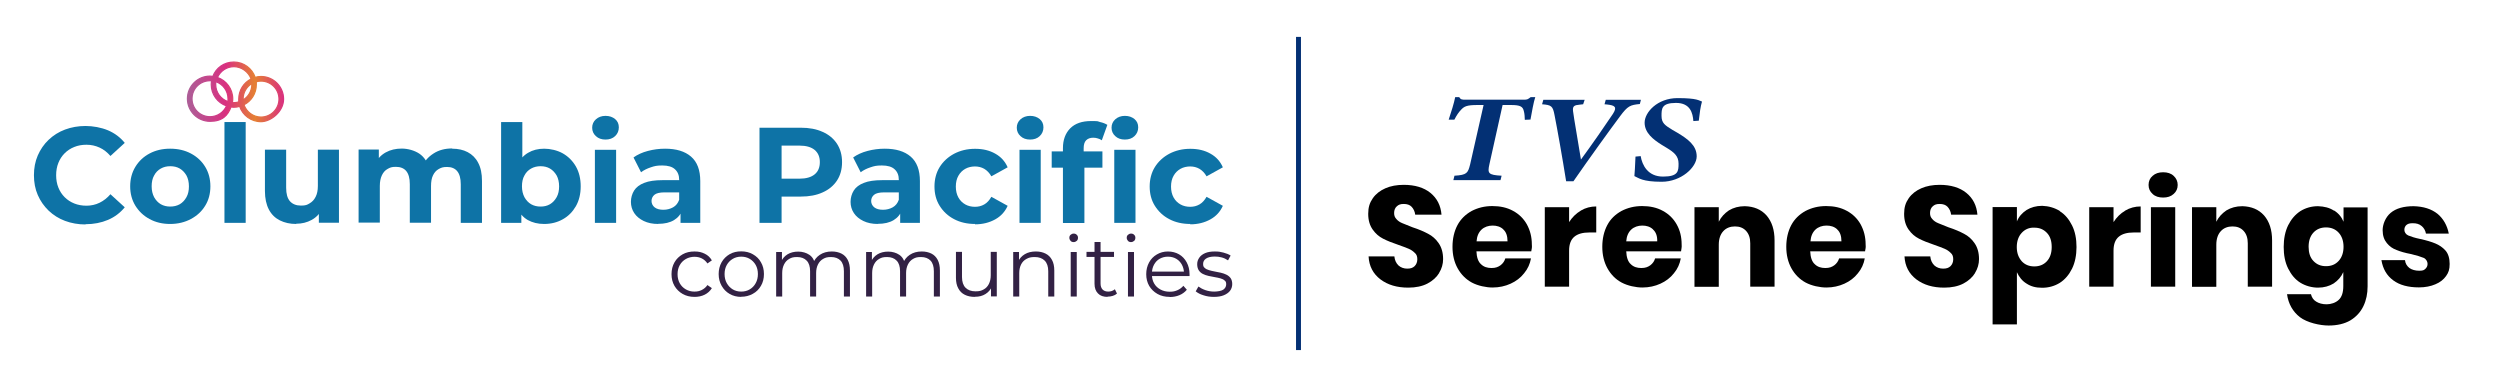 <?xml version="1.0" encoding="UTF-8"?>
<svg id="Layer_1" xmlns="http://www.w3.org/2000/svg" xmlns:xlink="http://www.w3.org/1999/xlink" version="1.1" viewBox="0 0 2026 302.5">
  <!-- Generator: Adobe Illustrator 29.2.0, SVG Export Plug-In . SVG Version: 2.1.0 Build 108)  -->
  <defs>
    <style>
      .st0 {
        fill: #0e73a6;
      }

      .st1 {
        fill: url(#linear-gradient);
        stroke: url(#linear-gradient1);
      }

      .st1, .st2 {
        stroke-miterlimit: 10;
      }

      .st3 {
        fill: #033074;
      }

      .st2 {
        fill: none;
        stroke: #033074;
        stroke-width: 4px;
      }

      .st4 {
        fill: #322144;
      }
    </style>
    <linearGradient id="linear-gradient" x1="151.9" y1="74.4" x2="229.9" y2="74.4" gradientUnits="userSpaceOnUse">
      <stop offset="0" stop-color="#ac5e97"/>
      <stop offset=".4" stop-color="#d92f80"/>
      <stop offset=".7" stop-color="#e58032"/>
      <stop offset="1" stop-color="#d92f80"/>
    </linearGradient>
    <linearGradient id="linear-gradient1" x1="151.4" x2="230.4" xlink:href="#linear-gradient"/>
  </defs>
  <g>
    <g>
      <g>
        <path class="st0" d="M69.3,181.9c-5.9,0-11.5-1-16.6-2.9-5.1-1.9-9.5-4.7-13.3-8.3-3.7-3.6-6.7-7.8-8.8-12.7-2.1-4.8-3.1-10.2-3.1-16s1-11.1,3.1-16c2.1-4.8,5-9.1,8.8-12.7,3.8-3.6,8.2-6.4,13.3-8.3,5.1-1.9,10.6-2.9,16.6-2.9s12.7,1.2,18.2,3.5c5.4,2.3,10,5.7,13.6,10.2l-11.6,10.6c-2.6-3-5.5-5.3-8.8-6.8-3.3-1.5-6.8-2.3-10.6-2.3s-6.9.6-9.9,1.8c-3,1.2-5.6,2.9-7.8,5.1s-3.9,4.8-5.1,7.8c-1.2,3-1.8,6.3-1.8,10s.6,7,1.8,10c1.2,3,2.9,5.6,5.1,7.8,2.2,2.2,4.8,3.9,7.8,5.1,3,1.2,6.3,1.8,9.9,1.8s7.4-.8,10.6-2.4c3.3-1.6,6.2-3.9,8.8-6.9l11.6,10.6c-3.7,4.5-8.2,7.9-13.6,10.2-5.4,2.3-11.5,3.5-18.3,3.5Z"/>
        <path class="st0" d="M137.9,181.5c-6.2,0-11.8-1.3-16.7-4-4.9-2.6-8.7-6.3-11.5-10.8-2.8-4.6-4.2-9.8-4.2-15.7s1.4-11.2,4.2-15.8c2.8-4.6,6.6-8.2,11.5-10.8,4.9-2.6,10.4-3.9,16.7-3.9s11.9,1.3,16.8,3.9c4.9,2.6,8.8,6.2,11.6,10.8,2.8,4.6,4.2,9.9,4.2,15.8s-1.4,11.2-4.2,15.7c-2.8,4.6-6.6,8.1-11.6,10.8-4.9,2.6-10.5,4-16.8,4ZM137.9,167.4c2.9,0,5.5-.6,7.8-1.9,2.2-1.3,4-3.2,5.4-5.7,1.4-2.5,2-5.4,2-8.8s-.7-6.4-2-8.8c-1.4-2.4-3.2-4.3-5.4-5.6-2.2-1.3-4.8-1.9-7.7-1.9s-5.4.6-7.7,1.9c-2.3,1.3-4.1,3.1-5.4,5.6-1.4,2.4-2,5.4-2,8.8s.7,6.3,2,8.8c1.4,2.5,3.2,4.4,5.4,5.7,2.3,1.3,4.8,1.9,7.6,1.9Z"/>
        <path class="st0" d="M181.9,180.6v-81.7h17.2v81.7h-17.2Z"/>
        <path class="st0" d="M240,181.5c-5,0-9.4-1-13.2-2.9-3.8-1.9-6.8-4.8-8.9-8.8-2.1-4-3.2-9-3.2-15v-33.5h17.2v30.8c0,5,1,8.6,3.1,11,2.1,2.3,5,3.5,8.9,3.5s5-.6,7-1.8c2.1-1.2,3.7-2.9,4.9-5.3,1.2-2.3,1.8-5.3,1.8-8.8v-29.4h17.1v59.2h-16.3v-16.4l3,4.8c-2.1,4.1-5,7.2-8.8,9.3-3.8,2.1-8,3.1-12.5,3.1Z"/>
        <path class="st0" d="M366.5,120.5c4.7,0,8.9.9,12.5,2.8,3.6,1.9,6.5,4.7,8.5,8.6,2.1,3.9,3.1,8.8,3.1,14.8v33.9h-17.2v-31.3c0-4.8-1-8.3-2.9-10.6-1.9-2.3-4.7-3.4-8.2-3.4s-4.8.6-6.8,1.7c-2,1.1-3.5,2.8-4.6,5.1-1.1,2.2-1.6,5.2-1.6,8.7v29.7h-17.2v-31.3c0-4.8-1-8.3-2.9-10.6-1.9-2.3-4.8-3.4-8.4-3.4s-4.7.6-6.7,1.7c-2,1.1-3.5,2.8-4.6,5.1s-1.7,5.2-1.7,8.7v29.7h-17.2v-59.2h16.4v16.1l-3.1-4.6c2-4,4.9-7.1,8.7-9.2,3.8-2.1,8.1-3.1,12.9-3.1s10.2,1.4,14.3,4.1c4.1,2.8,6.8,7,8.1,12.6l-6.1-1.7c2-4.5,5.1-8.2,9.5-11,4.3-2.8,9.4-4.1,15.1-4.1Z"/>
        <path class="st0" d="M406.1,180.6v-81.7h17.2v34.5l-1.1,17.5.3,17.6v12.1h-16.4ZM441,181.5c-5.1,0-9.5-1.1-13.3-3.2-3.8-2.2-6.7-5.5-8.6-10.1-2-4.5-3-10.3-3-17.2s1-12.7,3.1-17.2c2.1-4.5,5-7.8,8.8-10,3.7-2.2,8.1-3.3,13-3.3s10.7,1.3,15.1,3.8c4.4,2.5,8,6.1,10.6,10.6,2.6,4.6,3.9,9.9,3.9,16.1s-1.3,11.5-3.9,16.1c-2.6,4.5-6.1,8.1-10.6,10.6-4.4,2.5-9.5,3.8-15.1,3.8ZM438.1,167.4c2.9,0,5.4-.6,7.6-1.9,2.2-1.3,4-3.2,5.4-5.7,1.4-2.5,2-5.4,2-8.8s-.7-6.4-2-8.8c-1.4-2.4-3.2-4.3-5.4-5.6-2.2-1.3-4.8-1.9-7.6-1.9s-5.4.6-7.7,1.9c-2.3,1.3-4.1,3.1-5.4,5.6-1.4,2.4-2,5.4-2,8.8s.7,6.3,2,8.8c1.4,2.5,3.2,4.4,5.4,5.7,2.3,1.3,4.8,1.9,7.7,1.9Z"/>
        <path class="st0" d="M490.7,113.1c-3.2,0-5.8-.9-7.8-2.8-2-1.8-3-4.1-3-6.8s1-5,3-6.8c2-1.8,4.6-2.8,7.8-2.8s5.7.9,7.8,2.6c2,1.7,3,3.9,3,6.7s-1,5.2-3,7.1c-2,1.9-4.6,2.8-7.8,2.8ZM482.1,180.6v-59.2h17.2v59.2h-17.2Z"/>
        <path class="st0" d="M533.5,181.5c-4.6,0-8.5-.8-11.8-2.4-3.3-1.6-5.9-3.7-7.7-6.4-1.8-2.7-2.7-5.8-2.7-9.1s.9-6.5,2.6-9.2,4.5-4.8,8.2-6.2c3.7-1.5,8.7-2.2,14.8-2.2h15.6v9.9h-13.9c-4,0-6.8.7-8.3,2-1.5,1.3-2.3,3-2.3,5s.9,3.9,2.6,5.2c1.7,1.3,4.1,1.9,7,1.9s5.6-.7,7.9-2c2.3-1.3,3.9-3.3,4.9-6.1l2.6,8c-1.2,3.7-3.5,6.5-6.8,8.5s-7.6,3-12.8,3ZM551.5,180.6v-11.6l-1.1-2.5v-20.7c0-3.7-1.1-6.5-3.4-8.6-2.2-2.1-5.7-3.1-10.3-3.1s-6.3.5-9.3,1.5c-3,1-5.7,2.3-7.9,4l-6.1-12c3.2-2.3,7.1-4.1,11.7-5.3,4.5-1.2,9.2-1.8,13.9-1.8,9,0,16,2.1,21,6.4,5,4.3,7.5,10.9,7.5,19.9v33.8h-16.1Z"/>
        <path class="st0" d="M615.5,180.6v-77.1h33.4c6.9,0,12.8,1.1,17.8,3.4,5,2.2,8.8,5.4,11.6,9.6,2.7,4.2,4.1,9.1,4.1,14.9s-1.4,10.8-4.1,14.9c-2.7,4.1-6.6,7.4-11.6,9.6-5,2.3-10.9,3.4-17.8,3.4h-23.6l8.1-8v29.3h-17.9ZM633.4,153.3l-8.1-8.5h22.6c5.4,0,9.5-1.2,12.3-3.5,2.8-2.3,4.2-5.6,4.2-9.9s-1.4-7.5-4.2-9.9c-2.8-2.3-6.9-3.5-12.3-3.5h-22.6l8.1-8.5v43.7Z"/>
        <path class="st0" d="M711.5,181.5c-4.6,0-8.5-.8-11.8-2.4-3.3-1.6-5.9-3.7-7.7-6.4-1.8-2.7-2.7-5.8-2.7-9.1s.9-6.5,2.6-9.2,4.5-4.8,8.2-6.2c3.7-1.5,8.7-2.2,14.8-2.2h15.6v9.9h-13.9c-4,0-6.8.7-8.3,2-1.5,1.3-2.3,3-2.3,5s.9,3.9,2.6,5.2c1.7,1.3,4.1,1.9,7,1.9s5.6-.7,7.9-2c2.3-1.3,3.9-3.3,4.9-6.1l2.6,8c-1.2,3.7-3.5,6.5-6.8,8.5s-7.6,3-12.8,3ZM729.5,180.6v-11.6l-1.1-2.5v-20.7c0-3.7-1.1-6.5-3.4-8.6-2.2-2.1-5.7-3.1-10.3-3.1s-6.3.5-9.3,1.5c-3,1-5.7,2.3-7.9,4l-6.1-12c3.2-2.3,7.1-4.1,11.7-5.3,4.5-1.2,9.2-1.8,13.9-1.8,9,0,16,2.1,21,6.4,5,4.3,7.5,10.9,7.5,19.9v33.8h-16.1Z"/>
        <path class="st0" d="M790.2,181.5c-6.4,0-12.1-1.3-17-3.9-5-2.6-8.8-6.2-11.7-10.8s-4.2-9.9-4.2-15.7,1.4-11.2,4.2-15.7c2.8-4.5,6.7-8.1,11.7-10.8,5-2.6,10.6-4,17-4s11.7,1.3,16.3,3.9c4.7,2.6,8,6.3,10.1,11.1l-13.2,7.3c-1.6-2.8-3.6-4.8-5.8-6.1-2.3-1.3-4.8-1.9-7.5-1.9s-5.5.6-7.8,1.9c-2.3,1.3-4.2,3.1-5.6,5.6-1.4,2.4-2.1,5.4-2.1,8.8s.7,6.4,2.1,8.9c1.4,2.5,3.3,4.3,5.6,5.6,2.3,1.3,5,1.9,7.8,1.9s5.2-.6,7.5-1.9c2.3-1.3,4.2-3.4,5.8-6.2l13.2,7.3c-2.1,4.7-5.4,8.4-10.1,11-4.7,2.6-10.1,4-16.3,4Z"/>
        <path class="st0" d="M834.8,113.1c-3.2,0-5.8-.9-7.8-2.8-2-1.8-3-4.1-3-6.8s1-5,3-6.8c2-1.8,4.6-2.8,7.8-2.8s5.7.9,7.8,2.6c2,1.7,3,3.9,3,6.7s-1,5.2-3,7.1-4.6,2.8-7.8,2.8ZM826.2,180.6v-59.2h17.2v59.2h-17.2Z"/>
        <path class="st0" d="M852.3,135.9v-13.2h41.1v13.2h-41.1ZM861.4,180.6v-60.5c0-6.8,2-12.1,5.9-16.1,4-4,9.6-5.9,17-5.9s4.8.3,7.2.8c2.3.5,4.3,1.3,5.9,2.3l-4.5,12.5c-1-.7-2-1.2-3.2-1.5-1.2-.4-2.4-.6-3.7-.6-2.5,0-4.4.7-5.8,2.1-1.4,1.4-2,3.6-2,6.6v5.5l.6,7.3v47.6h-17.3ZM911.6,113.1c-3.2,0-5.8-.9-7.8-2.8-2-1.8-3-4.1-3-6.8s1-5,3-6.8c2-1.8,4.6-2.8,7.8-2.8s5.7.9,7.8,2.6c2,1.7,3,3.9,3,6.7s-1,5.2-3,7.1-4.6,2.8-7.8,2.8ZM903,180.6v-59.2h17.2v59.2h-17.2Z"/>
        <path class="st0" d="M964.6,181.5c-6.4,0-12.1-1.3-17-3.9-5-2.6-8.8-6.2-11.7-10.8s-4.2-9.9-4.2-15.7,1.4-11.2,4.2-15.7c2.8-4.5,6.7-8.1,11.7-10.8,5-2.6,10.6-4,17-4s11.7,1.3,16.3,3.9c4.7,2.6,8,6.3,10.1,11.1l-13.2,7.3c-1.6-2.8-3.6-4.8-5.8-6.1-2.3-1.3-4.8-1.9-7.5-1.9s-5.5.6-7.8,1.9c-2.3,1.3-4.2,3.1-5.6,5.6-1.4,2.4-2.1,5.4-2.1,8.8s.7,6.4,2.1,8.9c1.4,2.5,3.3,4.3,5.6,5.6,2.3,1.3,5,1.9,7.8,1.9s5.2-.6,7.5-1.9c2.3-1.3,4.2-3.4,5.8-6.2l13.2,7.3c-2.1,4.7-5.4,8.4-10.1,11-4.7,2.6-10.1,4-16.3,4Z"/>
      </g>
      <path class="st1" d="M211.6,62c-1.7,0-3.3.2-4.8.7-2.5-7.2-9.3-12.4-17.3-12.4s-14.4,4.8-17,11.6c-.7-.1-1.5-.2-2.3-.2-10.1,0-18.3,8.2-18.3,18.3s8.2,18.3,18.3,18.3,14.4-4.8,17-11.6c.7.1,1.5.2,2.2.2,1.7,0,3.3-.2,4.8-.7,2.5,7.2,9.3,12.4,17.3,12.4s18.3-8.2,18.3-18.3-8.2-18.3-18.3-18.3ZM170.2,94.6c-8.1,0-14.6-6.5-14.6-14.6s6.5-14.6,14.6-14.6.9,0,1.3,0c-.2,1-.3,2-.3,3.1,0,8,5.2,14.9,12.4,17.3-2.3,5.2-7.4,8.8-13.4,8.8ZM184.6,82.3c-5.7-2-9.8-7.4-9.8-13.8s0-1.5.2-2.3c5.7,2,9.8,7.4,9.8,13.8s0,1.5-.2,2.3ZM193.5,82.6c-1.3.4-2.6.6-4,.6s-.8,0-1.2,0c.2-1,.3-2,.3-3.1,0-8-5.2-14.9-12.4-17.3,2.3-5.2,7.4-8.8,13.4-8.8s11.9,4.2,13.9,10c-6,3-10,9.2-10,16.3s0,1.6.2,2.3ZM197,80.2c0-5.3,2.9-10,7.1-12.5,0,.3,0,.5,0,.8,0,5.3-2.9,10-7.1,12.5,0-.3,0-.5,0-.8ZM211.6,94.9c-6.4,0-11.9-4.2-13.9-10,6-3,10-9.2,10-16.3s0-1.6-.2-2.3c1.3-.4,2.6-.6,4-.6,8.1,0,14.6,6.5,14.6,14.6s-6.6,14.6-14.6,14.6Z"/>
      <g>
        <path class="st4" d="M562.8,240.6c-3.6,0-6.8-.8-9.6-2.4-2.8-1.6-5-3.8-6.6-6.5-1.6-2.8-2.4-5.9-2.4-9.5s.8-6.8,2.4-9.6c1.6-2.8,3.8-4.9,6.6-6.5,2.8-1.6,6-2.3,9.6-2.3s5.8.6,8.3,1.8c2.5,1.2,4.4,3,5.8,5.4l-3.6,2.5c-1.2-1.8-2.8-3.2-4.6-4.1-1.8-.9-3.8-1.3-6-1.3s-4.9.6-6.9,1.8c-2.1,1.2-3.7,2.8-4.9,4.9-1.2,2.1-1.8,4.6-1.8,7.4s.6,5.3,1.8,7.4c1.2,2.1,2.8,3.7,4.9,4.9,2.1,1.2,4.4,1.8,6.9,1.8s4.1-.4,6-1.3c1.8-.9,3.4-2.2,4.6-4l3.6,2.5c-1.4,2.3-3.4,4.1-5.8,5.3s-5.2,1.8-8.3,1.8Z"/>
        <path class="st4" d="M600.7,240.6c-3.5,0-6.7-.8-9.4-2.4-2.8-1.6-4.9-3.8-6.5-6.6-1.6-2.8-2.4-6-2.4-9.5s.8-6.8,2.4-9.6c1.6-2.8,3.8-4.9,6.5-6.5,2.8-1.6,5.9-2.3,9.4-2.3s6.8.8,9.5,2.4c2.8,1.6,5,3.7,6.5,6.5,1.6,2.7,2.4,5.9,2.4,9.5s-.8,6.8-2.4,9.5c-1.6,2.8-3.8,5-6.6,6.5-2.8,1.6-6,2.4-9.5,2.4ZM600.7,236.3c2.6,0,4.9-.6,6.9-1.8,2-1.2,3.6-2.8,4.8-5,1.2-2.1,1.8-4.6,1.8-7.4s-.6-5.3-1.8-7.4c-1.2-2.1-2.8-3.7-4.8-4.9-2-1.2-4.3-1.8-6.9-1.8s-4.9.6-6.9,1.8c-2,1.2-3.6,2.8-4.8,4.9-1.2,2.1-1.8,4.6-1.8,7.4s.6,5.3,1.8,7.4c1.2,2.1,2.8,3.8,4.8,5,2,1.2,4.3,1.8,6.8,1.8Z"/>
        <path class="st4" d="M674.2,203.8c2.9,0,5.5.6,7.7,1.7,2.2,1.1,3.9,2.8,5.1,5.1,1.2,2.3,1.8,5.2,1.8,8.7v21h-4.9v-20.5c0-3.8-.9-6.7-2.7-8.6s-4.4-2.9-7.7-2.9-4.6.5-6.4,1.5c-1.8,1-3.2,2.5-4.2,4.5-1,2-1.5,4.3-1.5,7v19h-4.9v-20.5c0-3.8-.9-6.7-2.8-8.6-1.8-1.9-4.4-2.9-7.7-2.9s-4.6.5-6.4,1.5c-1.8,1-3.2,2.5-4.2,4.5-1,2-1.5,4.3-1.5,7v19h-4.9v-36.1h4.7v9.8l-.8-1.7c1.1-2.6,2.9-4.7,5.3-6.2,2.5-1.5,5.4-2.2,8.7-2.2s6.5.9,9,2.6,4.1,4.4,4.8,7.9l-1.9-.8c1.1-2.9,2.9-5.3,5.6-7.1,2.7-1.8,5.9-2.7,9.7-2.7Z"/>
        <path class="st4" d="M747.1,203.8c2.9,0,5.5.6,7.7,1.7,2.2,1.1,3.9,2.8,5.1,5.1,1.2,2.3,1.8,5.2,1.8,8.7v21h-4.9v-20.5c0-3.8-.9-6.7-2.7-8.6s-4.4-2.9-7.7-2.9-4.6.5-6.4,1.5c-1.8,1-3.2,2.5-4.2,4.5-1,2-1.5,4.3-1.5,7v19h-4.9v-20.5c0-3.8-.9-6.7-2.8-8.6-1.8-1.9-4.4-2.9-7.7-2.9s-4.6.5-6.4,1.5c-1.8,1-3.2,2.5-4.2,4.5-1,2-1.5,4.3-1.5,7v19h-4.9v-36.1h4.7v9.8l-.8-1.7c1.1-2.6,2.9-4.7,5.3-6.2,2.5-1.5,5.4-2.2,8.7-2.2s6.5.9,9,2.6,4.1,4.4,4.8,7.9l-1.9-.8c1.1-2.9,2.9-5.3,5.6-7.1,2.7-1.8,5.9-2.7,9.7-2.7Z"/>
        <path class="st4" d="M789.9,240.6c-3.1,0-5.8-.6-8-1.7-2.3-1.1-4.1-2.9-5.3-5.2-1.3-2.3-1.9-5.2-1.9-8.6v-21h4.9v20.4c0,3.9,1,6.8,2.9,8.7s4.6,2.9,8,2.9,4.7-.5,6.6-1.5c1.9-1,3.3-2.5,4.3-4.5,1-2,1.5-4.3,1.5-7.1v-18.9h4.9v36.1h-4.7v-9.9l.8,1.8c-1.1,2.7-2.9,4.7-5.3,6.2-2.4,1.5-5.2,2.2-8.4,2.2Z"/>
        <path class="st4" d="M839.6,203.8c2.9,0,5.5.6,7.7,1.7s4,2.8,5.2,5.1c1.3,2.3,1.9,5.2,1.9,8.7v21h-4.9v-20.5c0-3.8-1-6.7-2.9-8.6-1.9-1.9-4.6-2.9-8-2.9s-4.8.5-6.7,1.5c-1.9,1-3.4,2.5-4.4,4.5-1,2-1.5,4.3-1.5,7v19h-4.9v-36.1h4.7v9.9l-.8-1.9c1.1-2.6,3-4.7,5.5-6.2,2.5-1.5,5.5-2.2,9-2.2Z"/>
        <path class="st4" d="M870.1,196.2c-1,0-1.9-.3-2.5-1s-1-1.5-1-2.5.3-1.8,1-2.4,1.5-1,2.5-1,1.9.3,2.5,1c.7.6,1,1.4,1,2.4s-.3,1.9-1,2.5-1.5,1-2.6,1ZM867.7,240.3v-36.1h4.9v36.1h-4.9Z"/>
        <path class="st4" d="M880.5,208.2v-4.1h22.3v4.1h-22.3ZM897.6,240.6c-3.4,0-6-.9-7.8-2.8-1.8-1.8-2.8-4.4-2.8-7.8v-33.9h4.9v33.6c0,2.1.5,3.7,1.6,4.9,1.1,1.1,2.6,1.7,4.6,1.7s3.9-.6,5.4-1.9l1.7,3.5c-1,.9-2.1,1.5-3.5,1.9s-2.7.6-4.2.6Z"/>
        <path class="st4" d="M916.6,196.2c-1,0-1.9-.3-2.5-1s-1-1.5-1-2.5.3-1.8,1-2.4,1.5-1,2.5-1,1.9.3,2.5,1c.7.6,1,1.4,1,2.4s-.3,1.9-1,2.5-1.5,1-2.6,1ZM914.1,240.3v-36.1h4.9v36.1h-4.9Z"/>
        <path class="st4" d="M947.9,240.6c-3.8,0-7.1-.8-9.9-2.4-2.8-1.6-5.1-3.8-6.7-6.5-1.6-2.8-2.4-5.9-2.4-9.5s.8-6.7,2.3-9.5c1.5-2.8,3.6-4.9,6.3-6.5,2.7-1.6,5.7-2.4,9-2.4s6.4.8,9,2.3,4.7,3.7,6.2,6.5c1.5,2.8,2.3,6,2.3,9.6s0,.5,0,.7c0,.3,0,.5,0,.8h-31.4v-3.6h28.8l-1.9,1.4c0-2.6-.6-4.9-1.7-7-1.1-2-2.6-3.6-4.6-4.8-1.9-1.1-4.1-1.7-6.7-1.7s-4.7.6-6.7,1.7c-2,1.1-3.5,2.8-4.6,4.8s-1.7,4.4-1.7,7.1v.8c0,2.8.6,5.2,1.8,7.3,1.2,2.1,2.9,3.7,5.1,4.9,2.2,1.2,4.7,1.8,7.5,1.8s4.3-.4,6.2-1.2c1.9-.8,3.5-2,4.9-3.6l2.8,3.2c-1.6,1.9-3.6,3.4-6,4.4-2.4,1-5.1,1.5-7.9,1.5Z"/>
        <path class="st4" d="M983.8,240.6c-3,0-5.8-.4-8.5-1.3-2.7-.8-4.7-1.9-6.3-3.2l2.2-3.9c1.5,1.1,3.3,2.1,5.6,2.9,2.3.8,4.7,1.2,7.2,1.2s5.9-.5,7.4-1.6,2.3-2.5,2.3-4.3-.4-2.4-1.3-3.1c-.8-.8-2-1.3-3.3-1.7-1.4-.4-2.9-.7-4.6-1-1.7-.3-3.4-.6-5.1-1-1.7-.4-3.2-.9-4.6-1.6s-2.5-1.7-3.3-2.9-1.3-2.9-1.3-5,.6-3.7,1.7-5.3c1.1-1.6,2.7-2.8,4.8-3.7,2.1-.9,4.7-1.3,7.8-1.3s4.7.3,7,.9,4.3,1.4,5.8,2.4l-2.1,3.9c-1.6-1.1-3.3-1.9-5.2-2.4-1.8-.5-3.7-.7-5.5-.7-3.3,0-5.6.6-7.2,1.7s-2.3,2.6-2.3,4.3.4,2.5,1.3,3.2c.8.8,2,1.4,3.4,1.8,1.4.4,2.9.8,4.6,1.1s3.3.6,5,1c1.7.4,3.2.9,4.6,1.6,1.4.7,2.5,1.6,3.4,2.8.8,1.2,1.3,2.8,1.3,4.8s-.6,3.9-1.8,5.5c-1.2,1.5-2.9,2.7-5.1,3.6s-4.9,1.3-8.1,1.3Z"/>
      </g>
    </g>
    <line class="st2" x1="1052.3" y1="29.9" x2="1052.3" y2="283.7"/>
  </g>
  <g>
    <g>
      <path d="M1166.4,221.1c-2.2,3.6-5.4,6.5-9.6,8.7-4.2,2.2-9.5,3.3-15.5,3.3-9.2,0-16.6-2.2-22.6-6.7-5.9-4.5-9.2-10.7-9.6-18.6h20.9c.3,3.1,1.4,5.4,3.3,7.3,1.9,1.7,4.3,2.6,7.1,2.6s4.5-.6,6-2c1.4-1.4,2.2-3.3,2.2-5.6s-.6-3.9-2-5.1c-1.4-1.4-2.9-2.5-5-3.4s-4.8-1.9-8.2-3.1c-5.1-1.7-9.3-3.4-12.6-5.1-3.3-1.7-6-4-8.4-7.4-2.3-3.3-3.6-7.4-3.6-12.7s1.2-9,3.7-12.6c2.5-3.6,5.9-6.2,10.2-8.1s9.3-2.8,14.9-2.8c9,0,16.3,2.2,21.6,6.5s8.4,10.2,9,17.7h-21.3c-.3-2.6-1.4-4.8-2.9-6.4s-3.7-2.3-6.4-2.3-4.2.6-5.6,1.9c-1.4,1.2-2.2,3.1-2.2,5.4s.6,3.6,1.9,5c1.2,1.4,2.8,2.5,4.8,3.3,1.9.8,4.7,1.9,8.2,3.3,5.3,1.7,9.5,3.6,12.7,5.3,3.3,1.7,6.2,4.2,8.5,7.6,2.3,3.3,3.6,7.6,3.6,12.9,0,3.9-1.1,7.8-3.3,11.3Z"/>
      <path d="M1241,203.7h-44.5c.2,4.8,1.4,8.4,3.7,10.4,2.2,2.2,5.1,3.1,8.5,3.1s5.3-.8,7.3-2.2c1.9-1.4,3.3-3.4,3.9-5.6h20.8c-.8,4.5-2.6,8.5-5.6,12.1-2.8,3.6-6.5,6.4-10.9,8.4s-9.3,3.1-14.6,3.1-11.9-1.4-16.8-4c-4.8-2.6-8.7-6.5-11.5-11.5-2.8-5-4.2-10.9-4.2-17.5s1.4-12.6,4-17.5,6.5-8.7,11.5-11.5c5-2.6,10.5-4,16.8-4s11.9,1.2,16.8,3.9c4.8,2.6,8.5,6.2,11.2,11,2.6,4.8,4,10.1,4,16.3.2,1.9,0,3.6-.5,5.6ZM1218.3,185.9c-2.3-2.2-5.3-3.1-8.7-3.1s-6.7,1.1-9,3.3-3.7,5.3-4,9.5h25.1c0-4.3-1.1-7.6-3.4-9.6Z"/>
      <path d="M1281,170.7c3.9-2.3,8.1-3.4,12.6-3.4v21.1h-5.6c-5.3,0-9.3,1.1-12.1,3.4s-4.3,6-4.3,11.3v29.2h-19.7v-64.4h19.7v12.1c2.5-3.9,5.6-7,9.5-9.3Z"/>
      <path d="M1362.4,203.7h-44.5c.2,4.8,1.4,8.4,3.7,10.4,2.2,2.2,5.1,3.1,8.5,3.1s5.3-.8,7.3-2.2c1.9-1.4,3.3-3.4,3.9-5.6h20.8c-.8,4.5-2.6,8.5-5.6,12.1-2.8,3.6-6.5,6.4-10.9,8.4s-9.3,3.1-14.6,3.1-11.9-1.4-16.8-4-8.7-6.5-11.5-11.5c-2.8-5-4.2-10.9-4.2-17.5s1.4-12.6,4-17.5c2.6-5,6.5-8.7,11.5-11.5,5-2.6,10.5-4,16.8-4s11.9,1.2,16.8,3.9c4.8,2.6,8.5,6.2,11.2,11s4,10.1,4,16.3c.2,1.9-.2,3.6-.5,5.6ZM1339.6,185.9c-2.3-2.2-5.3-3.1-8.7-3.1s-6.7,1.1-9,3.3-3.7,5.3-4,9.5h25.1c.2-4.3-1.1-7.6-3.4-9.6Z"/>
      <path d="M1431.6,174.6c4.3,5,6.5,11.6,6.5,20.3v37.4h-19.7v-35.1c0-4.3-1.1-7.6-3.4-10.1s-5.3-3.6-9-3.6-7.1,1.2-9.5,3.9c-2.3,2.5-3.6,6.2-3.6,10.9v34.1h-19.7v-64.5h19.7v11.8c1.9-3.9,4.7-6.8,8.2-9.2,3.7-2.2,7.9-3.4,12.9-3.4,7.3.2,13.2,2.6,17.5,7.4Z"/>
      <path d="M1511.5,203.7h-44.5c.2,4.8,1.4,8.4,3.7,10.4,2.2,2.2,5.1,3.1,8.5,3.1s5.3-.8,7.3-2.2c1.9-1.4,3.3-3.4,3.9-5.6h20.8c-.8,4.5-2.6,8.5-5.6,12.1-2.8,3.6-6.5,6.4-10.9,8.4s-9.3,3.1-14.6,3.1-11.9-1.4-16.8-4c-4.8-2.6-8.7-6.5-11.5-11.5-2.8-5-4.2-10.9-4.2-17.5s1.4-12.6,4-17.5,6.5-8.7,11.5-11.5c5-2.6,10.5-4,16.8-4s11.9,1.2,16.8,3.9c4.8,2.6,8.5,6.2,11.2,11,2.6,4.8,4,10.1,4,16.3.2,1.9,0,3.6-.5,5.6ZM1488.9,185.9c-2.3-2.2-5.3-3.1-8.7-3.1s-6.7,1.1-9,3.3-3.7,5.3-4,9.5h25.1c0-4.3-1.1-7.6-3.4-9.6Z"/>
      <path d="M1600.7,221.1c-2.2,3.6-5.4,6.5-9.6,8.7-4.2,2.2-9.5,3.3-15.5,3.3-9.2,0-16.6-2.2-22.6-6.7-5.9-4.5-9.2-10.7-9.6-18.6h20.9c.3,3.1,1.4,5.4,3.3,7.3,1.9,1.7,4.3,2.6,7.1,2.6s4.5-.6,6-2c1.4-1.4,2.2-3.3,2.2-5.6s-.6-3.9-2-5.1c-1.4-1.4-2.9-2.5-5-3.4s-4.8-1.9-8.2-3.1c-5.1-1.7-9.3-3.4-12.6-5.1-3.3-1.7-6-4-8.4-7.4-2.3-3.3-3.6-7.4-3.6-12.7s1.2-9,3.7-12.6c2.5-3.6,5.9-6.2,10.2-8.1s9.3-2.8,14.9-2.8c9,0,16.3,2.2,21.6,6.5s8.4,10.2,9,17.7h-21.3c-.3-2.6-1.4-4.8-2.9-6.4s-3.7-2.3-6.4-2.3-4.2.6-5.6,1.9c-1.4,1.2-2.2,3.1-2.2,5.4s.6,3.6,1.9,5c1.2,1.4,2.8,2.5,4.8,3.3,1.9.8,4.7,1.9,8.2,3.3,5.3,1.7,9.5,3.6,12.7,5.3,3.3,1.7,6.2,4.2,8.5,7.6,2.3,3.3,3.6,7.6,3.6,12.9,0,3.9-1.1,7.8-3.3,11.3Z"/>
      <path d="M1669.3,171.2c4.2,2.6,7.4,6.5,9.9,11.5,2.5,5,3.6,10.9,3.6,17.5s-1.2,12.6-3.6,17.5c-2.5,5-5.7,8.8-9.9,11.5-4.2,2.6-9,4-14.3,4s-9.2-1.1-12.7-3.4c-3.6-2.2-6-5.3-7.8-9.2v42.3h-19.7v-95.1h19.7v11.6c1.6-3.9,4.2-6.8,7.8-9.2,3.6-2.2,7.8-3.4,12.7-3.4,5.3.2,10.1,1.6,14.3,4.2ZM1638.4,188.7c-2.6,2.8-4,6.7-4,11.5s1.4,8.5,4,11.5c2.6,2.8,6,4.2,10.2,4.2s7.6-1.4,10.2-4.2c2.6-2.8,3.9-6.7,3.9-11.5s-1.2-8.7-3.9-11.5-5.9-4.2-10.2-4.2c-4.2-.2-7.6,1.4-10.2,4.2Z"/>
      <path d="M1722.2,170.7c3.9-2.3,8.1-3.4,12.6-3.4v21.1h-5.6c-5.3,0-9.3,1.1-12.1,3.4s-4.3,6-4.3,11.3v29.2h-19.7v-64.4h19.7v12.1c2.5-3.9,5.6-7,9.5-9.3Z"/>
      <path d="M1744.5,142.5c2.2-2,5-2.9,8.5-2.9s6.4.9,8.5,2.9c2.2,2,3.3,4.5,3.3,7.4s-1.1,5.4-3.3,7.3c-2.2,2-5,2.9-8.5,2.9s-6.4-.9-8.5-2.9c-2.2-2-3.3-4.3-3.3-7.3s1.1-5.6,3.3-7.4ZM1762.8,167.9v64.4h-19.7v-64.4h19.7Z"/>
      <path d="M1834.8,174.6c4.3,5,6.5,11.6,6.5,20.3v37.4h-19.7v-35.1c0-4.3-1.1-7.6-3.4-10.1-2.3-2.5-5.3-3.6-9-3.6s-7.1,1.2-9.5,3.9c-2.3,2.5-3.6,6.2-3.6,10.9v34.1h-19.7v-64.5h19.7v11.8c1.9-3.9,4.7-6.8,8.2-9.2,3.7-2.2,7.9-3.4,12.9-3.4,7.3.2,13.2,2.6,17.5,7.4Z"/>
      <path d="M1891.4,170.5c3.6,2.2,6.2,5.3,7.8,9.2v-11.6h19.5v63.9c0,6-1.1,11.3-3.4,16.1-2.3,4.8-5.9,8.7-10.5,11.5-4.8,2.8-10.7,4.2-17.7,4.2s-17.4-2.3-23.3-6.8c-5.7-4.5-9.3-10.7-10.4-18.6h19.4c.6,2.6,2,4.7,4.2,6,2.2,1.4,5.1,2.2,8.5,2.2s7.3-1.2,9.8-3.6c2.5-2.3,3.7-6,3.7-11.2v-11.3c-1.7,3.9-4.3,6.8-7.8,9.2-3.6,2.2-7.8,3.4-12.7,3.4s-10.1-1.4-14.3-4-7.4-6.5-9.9-11.5c-2.5-5-3.6-10.9-3.6-17.5s1.2-12.6,3.6-17.5c2.5-5,5.7-8.7,9.9-11.5,4.2-2.6,9-4,14.3-4,5.1.2,9.3,1.2,12.9,3.6ZM1874.8,188.5c-2.6,2.8-3.9,6.7-3.9,11.5s1.2,8.7,3.9,11.5,5.9,4.2,10.2,4.2,7.6-1.4,10.2-4.2c2.6-2.8,4-6.7,4-11.5s-1.4-8.7-4-11.5c-2.6-2.8-6-4.2-10.2-4.2-4.2,0-7.6,1.4-10.2,4.2Z"/>
      <path d="M1975.3,173.2c4.8,4,7.9,9.5,9.2,16.1h-18.5c-.5-2.6-1.7-4.7-3.6-6.2-1.9-1.6-4.2-2.2-7.1-2.2s-3.9.5-5.1,1.4c-1.1.9-1.7,2.3-1.7,4s1.1,3.6,3.1,4.5c2.2.9,5.4,2,9.9,2.9,5,1.1,9,2.3,12.1,3.6s5.9,3.1,8.2,5.7,3.4,6.4,3.4,10.9-.9,7-2.9,9.8c-2,2.8-4.8,5.1-8.7,6.7-3.7,1.6-8.2,2.5-13.3,2.5-8.7,0-15.7-1.9-20.8-5.7-5.3-3.9-8.4-9.3-9.6-16.4h19.1c.3,2.8,1.6,4.8,3.6,6.4,2,1.4,4.7,2.2,7.9,2.2s3.9-.5,5.1-1.6c1.1-1.1,1.7-2.3,1.7-4s-1.1-3.9-3.1-4.8c-2.2-.9-5.6-2-10.2-3.1-4.8-.9-8.7-2-11.8-3.3-3.1-1.1-5.7-2.9-7.9-5.6s-3.4-6-3.4-10.5,2.2-10.4,6.5-14c4.3-3.6,10.5-5.4,18.6-5.4,7.9.2,14.4,2.2,19.4,6.2Z"/>
    </g>
    <g>
      <path class="st3" d="M1244.2,78.6c-1.4,4.2-2.8,12.3-3.9,18.3l-4.6.2c0-1.8-.2-5.2-.8-7.1-.8-3.6-2.8-4.9-10.4-4.9h-6.8l-10.7,48.1c-1.6,7.3-1,8.6,9.9,9.2l-.9,3.6h-38.2l.9-3.6c10.1-.6,10.9-2.1,12.7-9.2l10.9-48.1h-4.9c-8.7,0-10.8,1.1-13.4,3.9-1.9,2-3.5,4.3-5.4,8h-4.6c2.2-6.7,4.2-12.9,5.3-18.3h3.2c1.3,2.1,2.4,2.1,5.5,2.1h46.8c3,0,3.3-.3,5.7-2.1h3.8Z"/>
      <path class="st3" d="M1328.8,84.3c-7.6.8-9.6,1.4-15.9,9.9-8.5,11.4-24.5,33.5-37.8,52.7h-5.9c-3-18.9-7.2-42.6-9.4-53.6-1.4-7.4-2.5-8.2-10.1-8.8l1-3.6h33.5l-1.2,3.6-2.7.3c-4.6.4-6,1.2-5.5,5.3.7,5.8,4,24.1,6.4,39.2,8.6-11.7,20.4-28.7,25.9-37,3.7-5.7,1.5-6.9-4.6-7.6l-2.2-.2,1-3.6h28.5l-.9,3.5h0Z"/>
      <path class="st3" d="M1329.6,126.5c1.2,7.2,5.7,16.6,18.1,16.6s12.6-4.4,12.6-10.5-3.5-9.1-9.8-12.9l-3.8-2.3c-6.7-4.2-13.9-9.6-13.9-18s10.4-19.9,26.7-19.9,17.4,2.1,19.8,2.8c-1.2,4-1.9,9.2-2.6,15.5l-4.4.3c-.5-6.4-2.4-14.7-14.1-14.7s-11.7,4.7-11.7,10.5,2.7,7.6,8.9,11.4l4,2.3c8.3,5,15.6,10.2,15.6,19.1s-12.6,20.6-28.4,20.6-18.6-3.1-22.1-4.6c.3-2.3.5-7.5.9-15.8l4.2-.4h-.1Z"/>
    </g>
  </g>
</svg>